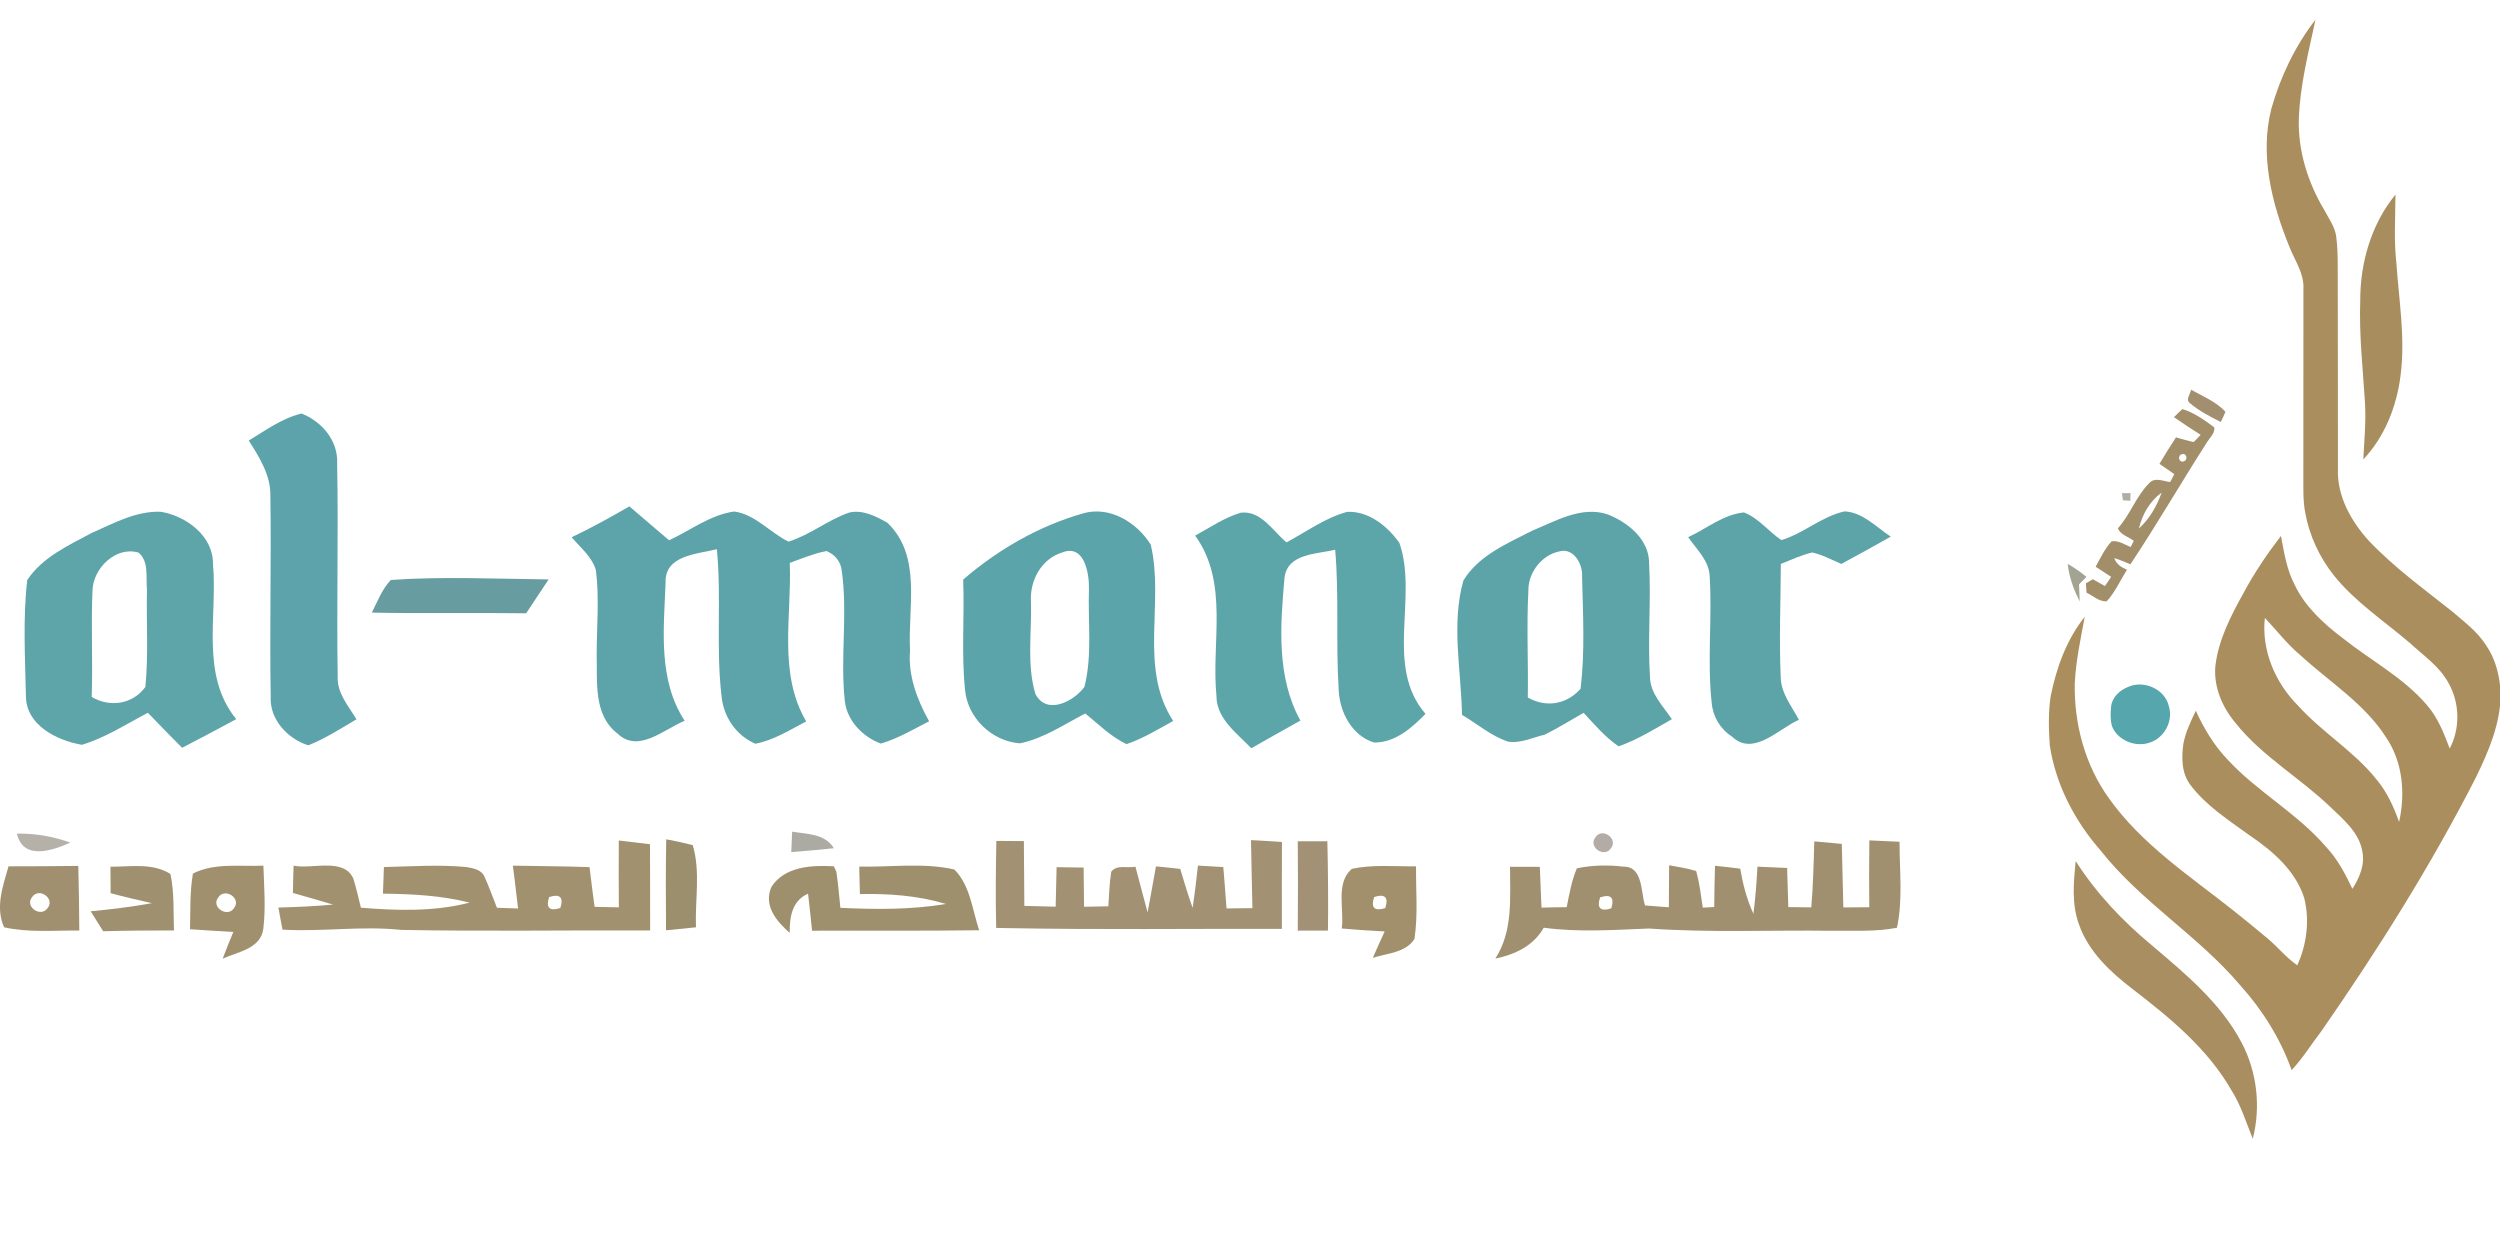 <svg width="133" height="66" viewBox="0 0 133 66" fill="none" xmlns="http://www.w3.org/2000/svg">
<g clip-path="url(#clip0_13140_143992)">
<path d="M13.234 23.437C14.133 22.895 15.007 22.248 16.044 22C17.12 22.425 17.987 23.433 17.937 24.643C18.008 28.423 17.905 32.209 17.966 35.992C17.923 36.873 18.539 37.56 18.964 38.267C18.125 38.759 17.304 39.294 16.398 39.651C15.294 39.304 14.331 38.26 14.402 37.054C14.338 33.504 14.438 29.951 14.384 26.402C14.413 25.291 13.804 24.336 13.234 23.437Z" fill="#5CA3AB"/>
<path d="M33.484 26.939C34.184 27.545 34.892 28.139 35.596 28.744C36.736 28.213 37.794 27.385 39.064 27.212C40.186 27.371 40.961 28.33 41.948 28.815C43.095 28.458 44.043 27.661 45.176 27.269C45.887 27.099 46.598 27.467 47.203 27.806C49.068 29.583 48.286 32.325 48.414 34.601C48.304 35.946 48.785 37.216 49.429 38.373C48.59 38.801 47.77 39.29 46.86 39.559C45.898 39.201 45.062 38.348 44.946 37.297C44.687 34.99 45.112 32.654 44.779 30.354C44.733 29.873 44.404 29.491 43.969 29.314C43.293 29.445 42.656 29.714 42.016 29.947C42.129 32.757 41.382 35.815 42.89 38.38C42.019 38.83 41.166 39.382 40.186 39.566C39.17 39.137 38.487 38.132 38.388 37.046C38.077 34.449 38.392 31.823 38.137 29.218C37.093 29.48 35.342 29.533 35.409 31.009C35.313 33.475 34.998 36.165 36.424 38.345C35.324 38.794 33.958 40.093 32.85 39.024C31.552 38.026 31.785 36.243 31.743 34.806C31.746 33.316 31.888 31.823 31.704 30.344C31.502 29.622 30.876 29.134 30.412 28.581C31.463 28.082 32.479 27.52 33.484 26.939Z" fill="#5CA4AA"/>
<path d="M4.861 28.362C6.036 27.846 7.243 27.17 8.563 27.227C9.904 27.453 11.344 28.511 11.33 29.994C11.581 32.754 10.643 35.903 12.568 38.257C11.617 38.777 10.654 39.283 9.688 39.782C9.072 39.166 8.467 38.547 7.869 37.92C6.715 38.519 5.611 39.248 4.359 39.623C3.028 39.396 1.379 38.582 1.379 37.025C1.336 34.973 1.213 32.895 1.45 30.857C2.246 29.651 3.626 29.024 4.861 28.362ZM4.921 31.413C4.836 33.299 4.946 35.192 4.879 37.078C5.848 37.648 7.052 37.478 7.734 36.547C7.904 34.824 7.78 33.087 7.819 31.36C7.749 30.701 7.94 29.884 7.374 29.399C6.16 29.038 4.95 30.238 4.921 31.413Z" fill="#5DA5A9"/>
<path d="M57.607 27.315C59.022 26.894 60.487 27.79 61.22 28.975C61.953 32.064 60.569 35.536 62.413 38.353C61.606 38.802 60.809 39.29 59.928 39.588C59.1 39.188 58.438 38.533 57.738 37.956C56.609 38.537 55.526 39.287 54.263 39.545C52.773 39.439 51.474 38.197 51.34 36.7C51.138 34.75 51.319 32.786 51.241 30.833C53.095 29.237 55.25 27.991 57.607 27.315ZM56.514 29.389C55.381 29.729 54.758 30.928 54.85 32.064C54.889 33.671 54.62 35.355 55.08 36.912C55.675 38.073 57.119 37.323 57.692 36.544C58.12 34.853 57.872 33.076 57.932 31.349C57.954 30.507 57.695 28.929 56.514 29.389Z" fill="#5BA4A9"/>
<path d="M63.582 28.494C64.375 28.065 65.135 27.535 66.01 27.276C67.085 27.145 67.712 28.249 68.441 28.855C69.499 28.288 70.497 27.549 71.668 27.23C72.808 27.177 73.827 27.995 74.449 28.886C75.454 31.795 73.643 35.437 75.837 37.977C75.108 38.727 74.209 39.517 73.101 39.502C71.916 39.138 71.268 37.878 71.219 36.707C71.059 34.223 71.247 31.728 71.031 29.244C70.069 29.484 68.515 29.431 68.338 30.709C68.112 33.257 67.896 36.006 69.18 38.335C68.306 38.823 67.436 39.311 66.569 39.807C65.804 39.004 64.714 38.243 64.714 37.015C64.435 34.173 65.394 30.992 63.582 28.494Z" fill="#5CA5A9"/>
<path d="M81.53 28.225C82.779 27.715 84.145 26.898 85.536 27.369C86.622 27.797 87.751 28.713 87.733 29.987C87.843 31.99 87.648 34 87.779 36.003C87.787 36.902 88.477 37.56 88.944 38.261C88.02 38.785 87.114 39.354 86.109 39.705C85.391 39.216 84.832 38.547 84.248 37.921C83.554 38.314 82.882 38.739 82.167 39.089C81.519 39.237 80.865 39.577 80.192 39.446C79.304 39.131 78.579 38.505 77.779 38.031C77.737 35.656 77.195 33.218 77.853 30.883C78.66 29.549 80.196 28.908 81.53 28.225ZM81.311 31.399C81.208 33.3 81.311 35.203 81.279 37.107C82.245 37.659 83.342 37.486 84.088 36.64C84.326 34.658 84.212 32.648 84.166 30.66C84.212 30.005 83.703 29.117 82.953 29.336C82.029 29.524 81.3 30.454 81.311 31.399Z" fill="#5DA4A8"/>
<path d="M89.811 28.578C90.787 28.129 91.683 27.365 92.779 27.262C93.558 27.559 94.085 28.278 94.772 28.734C95.957 28.377 96.916 27.471 98.134 27.205C99.107 27.258 99.818 28.044 100.589 28.55C99.715 29.042 98.838 29.527 97.957 30.001C97.447 29.782 96.955 29.513 96.414 29.392C95.83 29.527 95.288 29.782 94.74 30.001C94.733 31.997 94.644 33.996 94.733 35.992C94.736 36.862 95.31 37.56 95.703 38.292C94.609 38.773 93.278 40.274 92.139 39.184C91.509 38.781 91.116 38.108 91.06 37.365C90.819 35.15 91.092 32.917 90.957 30.698C90.943 29.842 90.263 29.233 89.811 28.578Z" fill="#5CA4A8"/>
<path d="M20.793 30.854C23.582 30.659 26.392 30.797 29.187 30.825C28.787 31.423 28.387 32.025 27.991 32.627C25.252 32.591 22.517 32.648 19.781 32.591C20.086 31.993 20.323 31.342 20.793 30.854Z" fill="#679DA0"/>
<path d="M0.9 44.347C1.87 44.333 2.829 44.495 3.742 44.828C2.808 45.242 1.229 45.801 0.9 44.347Z" fill="#B6B1A8"/>
<path d="M42.142 44.244C42.934 44.379 43.886 44.34 44.361 45.126C43.607 45.207 42.853 45.271 42.096 45.331C42.106 45.058 42.131 44.517 42.142 44.244Z" fill="#ABAAA3"/>
<path d="M84.879 44.545C85.229 43.996 86.11 44.616 85.7 45.129C85.346 45.667 84.468 45.051 84.879 44.545Z" fill="#B3ABA5"/>
<path d="M32.92 44.715C33.472 44.779 34.024 44.846 34.579 44.913C34.587 46.442 34.587 47.971 34.587 49.5C30.17 49.482 25.754 49.556 21.341 49.471C19.235 49.245 17.134 49.581 15.028 49.457C14.975 49.163 14.865 48.576 14.809 48.282C15.782 48.254 16.755 48.215 17.721 48.123C17.01 47.907 16.295 47.713 15.584 47.504C15.591 47.016 15.601 46.534 15.619 46.053C16.61 46.258 18.287 45.607 18.797 46.739C18.952 47.249 19.076 47.769 19.2 48.289C21.129 48.449 23.096 48.505 24.986 48.02C23.479 47.638 21.921 47.56 20.372 47.543C20.378 47.337 20.393 46.927 20.403 46.722C20.407 46.573 20.418 46.276 20.424 46.127C21.886 46.092 23.358 45.989 24.82 46.127C25.166 46.187 25.63 46.269 25.779 46.648C26.019 47.185 26.224 47.737 26.437 48.293C26.72 48.304 27.283 48.321 27.562 48.332C27.498 47.783 27.435 47.239 27.367 46.694C27.346 46.534 27.304 46.212 27.283 46.053C28.642 46.081 30 46.081 31.363 46.131C31.448 46.835 31.536 47.539 31.632 48.243C32.063 48.251 32.492 48.261 32.923 48.272C32.916 47.086 32.909 45.901 32.92 44.715ZM29.215 47.723C29.031 48.297 29.229 48.491 29.809 48.307C29.993 47.734 29.795 47.539 29.215 47.723Z" fill="#A1916E"/>
<path d="M35.443 44.651C35.917 44.736 36.388 44.839 36.855 44.963C37.273 46.371 36.972 47.882 37.025 49.333C36.494 49.383 35.963 49.436 35.433 49.492C35.418 47.879 35.415 46.265 35.443 44.651Z" fill="#9C8F6E"/>
<path d="M53.005 44.736C53.489 44.736 53.978 44.74 54.47 44.747C54.477 45.893 54.484 47.043 54.495 48.193C55.047 48.208 55.602 48.222 56.161 48.236C56.179 47.532 56.19 46.834 56.211 46.134C56.688 46.137 57.17 46.145 57.648 46.155C57.658 46.845 57.662 47.539 57.672 48.239C57.998 48.232 58.642 48.222 58.964 48.215C59.006 47.599 59.02 46.983 59.12 46.374C59.41 45.978 59.987 46.205 60.404 46.106C60.623 46.912 60.829 47.73 61.052 48.544C61.207 47.726 61.349 46.905 61.498 46.091C61.926 46.13 62.358 46.176 62.789 46.226C62.991 46.919 63.207 47.613 63.447 48.3C63.561 47.549 63.649 46.799 63.73 46.049C64.176 46.077 64.626 46.099 65.079 46.127C65.089 46.261 65.114 46.534 65.125 46.672C65.167 47.22 65.206 47.772 65.252 48.328C65.709 48.321 66.169 48.317 66.629 48.314C66.604 47.107 66.572 45.9 66.554 44.694C67.103 44.722 67.648 44.754 68.2 44.793C68.193 46.332 68.193 47.871 68.196 49.414C63.316 49.404 58.433 49.467 53.553 49.375C53.415 49.372 53.136 49.365 52.998 49.365C52.955 47.822 52.98 46.279 53.005 44.736Z" fill="#A29172"/>
<path d="M69.041 44.754C69.565 44.75 70.088 44.75 70.616 44.754C70.651 46.336 70.669 47.921 70.648 49.506C70.11 49.506 69.575 49.506 69.041 49.51C69.055 47.921 69.055 46.339 69.041 44.754Z" fill="#A29175"/>
<path d="M96.519 44.761C97.007 44.803 97.492 44.849 97.984 44.895C98.012 46.021 98.034 47.146 98.065 48.275C98.525 48.268 98.982 48.264 99.445 48.264C99.431 47.079 99.435 45.894 99.449 44.708C99.983 44.729 100.518 44.754 101.056 44.782C101.052 46.304 101.24 47.854 100.918 49.358C99.771 49.581 98.6 49.499 97.439 49.517C94.201 49.475 90.956 49.627 87.722 49.397C85.857 49.471 83.985 49.606 82.127 49.354C81.582 50.32 80.598 50.784 79.551 50.996C80.499 49.538 80.333 47.769 80.333 46.113C80.86 46.109 81.387 46.113 81.918 46.116C81.947 46.838 81.975 47.56 82.007 48.286C82.453 48.272 82.898 48.264 83.348 48.261C83.489 47.56 83.61 46.852 83.889 46.194C84.703 46.024 85.545 46.007 86.373 46.106C87.414 46.092 87.286 47.465 87.516 48.169C87.835 48.194 88.468 48.243 88.783 48.268C88.787 47.518 88.79 46.771 88.797 46.032C89.275 46.116 89.76 46.194 90.234 46.336C90.415 46.969 90.489 47.627 90.588 48.286C90.74 48.275 91.045 48.261 91.197 48.254C91.204 47.521 91.214 46.789 91.239 46.06C91.685 46.106 92.131 46.155 92.58 46.212C92.718 47.033 92.931 47.85 93.281 48.615C93.391 47.78 93.451 46.941 93.497 46.106C94.021 46.127 94.548 46.148 95.075 46.177C95.1 46.867 95.121 47.564 95.139 48.257C95.546 48.257 95.953 48.264 96.36 48.272C96.459 47.104 96.487 45.932 96.519 44.761ZM85.124 47.741C84.944 48.314 85.138 48.509 85.719 48.325C85.899 47.748 85.701 47.553 85.124 47.741Z" fill="#A0906F"/>
<path d="M0.454 46.088C1.689 46.088 2.928 46.081 4.166 46.067C4.198 47.21 4.209 48.356 4.219 49.503C2.885 49.496 1.53 49.623 0.217 49.333C-0.261 48.268 0.157 47.132 0.454 46.088ZM1.707 47.726C1.296 48.239 2.181 48.837 2.535 48.307C2.945 47.79 2.057 47.188 1.707 47.726Z" fill="#A1906F"/>
<path d="M10.265 46.471C11.426 45.887 12.763 46.11 14.013 46.053C14.048 47.168 14.143 48.293 14.009 49.408C13.871 50.476 12.65 50.636 11.847 51C12.027 50.519 12.219 50.048 12.413 49.578C11.645 49.535 10.877 49.489 10.109 49.436C10.134 48.445 10.095 47.447 10.265 46.471ZM11.613 47.741C11.203 48.258 12.102 48.842 12.448 48.314C12.863 47.791 11.96 47.203 11.613 47.741Z" fill="#A0906D"/>
<path d="M45.714 46.102C47.395 46.141 49.122 45.879 50.774 46.258C51.62 47.111 51.723 48.395 52.091 49.489C49.129 49.531 46.163 49.499 43.201 49.514C43.134 48.855 43.067 48.197 42.989 47.543C42.133 47.921 42.005 48.781 42.012 49.63C41.312 49.011 40.615 48.194 41.032 47.196C41.726 46.092 43.191 46.017 44.362 46.088L44.496 46.378C44.589 47.012 44.642 47.652 44.709 48.296C46.581 48.385 48.467 48.403 50.325 48.091C48.842 47.642 47.289 47.535 45.746 47.564C45.735 47.167 45.724 46.771 45.717 46.378L45.714 46.102Z" fill="#9E906D"/>
<path d="M71.916 46.222C73.038 45.981 74.195 46.102 75.334 46.088C75.32 47.372 75.444 48.674 75.249 49.952C74.779 50.695 73.788 50.709 73.034 50.957C73.236 50.483 73.452 50.019 73.664 49.552C72.9 49.513 72.139 49.464 71.382 49.396C71.523 48.367 71.035 46.99 71.916 46.222ZM73.105 47.722C72.917 48.296 73.115 48.49 73.696 48.31C73.88 47.733 73.682 47.535 73.105 47.722Z" fill="#A2906C"/>
<path d="M5.875 46.109C6.94 46.113 8.112 45.893 9.067 46.495C9.279 47.479 9.219 48.498 9.255 49.499C7.998 49.499 6.742 49.506 5.489 49.542C5.323 49.276 4.991 48.745 4.824 48.48C5.914 48.377 7.004 48.247 8.08 48.048C7.347 47.882 6.611 47.716 5.886 47.518C5.882 47.043 5.879 46.576 5.875 46.109Z" fill="#9F9070"/>
<path d="M120.838 5.778C121.321 4.077 122.1 2.446 123.183 1.047C122.815 2.783 122.363 4.517 122.298 6.3C122.244 8.014 122.777 9.712 123.653 11.174C123.916 11.67 124.277 12.152 124.303 12.733C124.385 13.431 124.365 14.133 124.369 14.835C124.366 18.204 124.387 21.574 124.378 24.944C124.323 26.385 125.074 27.726 126.017 28.764C127.345 30.167 128.915 31.305 130.421 32.502C131.079 33.063 131.791 33.593 132.263 34.332C132.776 35.076 132.99 35.983 133.038 36.876C133.039 38.472 132.396 39.969 131.709 41.378C129.315 46.062 126.508 50.522 123.51 54.84C122.973 55.532 122.517 56.291 121.914 56.93C121.321 55.256 120.357 53.724 119.171 52.407C116.941 49.777 113.9 47.971 111.759 45.256C110.371 43.673 109.359 41.735 109.047 39.641C108.989 38.77 108.964 37.889 109.098 37.025C109.404 35.52 109.942 34.021 110.91 32.809C110.69 33.982 110.438 35.155 110.377 36.352C110.337 38.509 110.921 40.7 112.191 42.462C113.932 44.919 116.485 46.593 118.813 48.437C119.428 48.919 120.028 49.421 120.629 49.92C121.176 50.378 121.625 50.945 122.214 51.354C122.718 50.246 122.881 48.976 122.588 47.79C122.133 46.32 120.898 45.266 119.666 44.432C118.563 43.631 117.382 42.877 116.546 41.782C116.052 41.146 116.048 40.298 116.161 39.538C116.28 38.929 116.556 38.366 116.817 37.809C117.239 38.739 117.771 39.63 118.477 40.377C120.074 42.122 122.217 43.263 123.758 45.067C124.36 45.71 124.772 46.495 125.147 47.285C125.521 46.698 125.823 46.008 125.677 45.298C125.504 44.272 124.656 43.587 123.949 42.907C122.335 41.362 120.34 40.232 118.936 38.47C118.23 37.637 117.758 36.542 117.857 35.434C118.023 34.026 118.689 32.747 119.368 31.524C119.937 30.463 120.615 29.465 121.347 28.511C121.517 29.397 121.651 30.309 122.079 31.116C122.638 32.29 123.62 33.183 124.641 33.954C126.121 35.137 127.851 36.037 129.097 37.492C129.688 38.16 130.011 39 130.324 39.822C130.89 38.753 130.86 37.387 130.261 36.339C129.782 35.446 128.921 34.872 128.196 34.2C126.83 33.033 125.302 32.03 124.166 30.618C123.397 29.651 122.856 28.495 122.639 27.276C122.513 26.636 122.541 25.981 122.538 25.332C122.542 22.006 122.536 18.68 122.542 15.354C122.584 14.548 122.088 13.871 121.805 13.152C120.864 10.845 120.205 8.253 120.838 5.778ZM120.49 32.873C120.302 34.595 121.04 36.315 122.243 37.526C123.528 38.959 125.231 39.959 126.436 41.472C126.986 42.131 127.349 42.923 127.631 43.728C127.97 42.221 127.832 40.555 126.953 39.249C125.807 37.438 123.95 36.298 122.402 34.877C121.687 34.285 121.126 33.542 120.49 32.873Z" fill="#AB8E5E"/>
<path d="M125.565 16.011C125.556 13.99 126.148 11.931 127.439 10.352C127.433 11.569 127.349 12.789 127.488 14.002C127.623 15.983 127.969 17.973 127.712 19.958C127.511 21.601 126.875 23.229 125.727 24.442C125.78 23.425 125.879 22.41 125.816 21.391C125.702 19.599 125.501 17.81 125.565 16.011Z" fill="#A88D5F"/>
<path d="M116.566 20.733C117.195 21.087 117.899 21.369 118.395 21.907C118.324 22.093 118.231 22.269 118.145 22.449C117.576 22.158 116.994 21.869 116.507 21.451C116.254 21.26 116.527 20.965 116.566 20.733Z" fill="#A18F6F"/>
<path d="M115.655 22.194C115.801 22.049 115.944 21.898 116.101 21.763C116.73 21.952 117.282 22.351 117.803 22.739C117.843 23.068 117.512 23.334 117.36 23.61C116.001 25.735 114.736 27.919 113.339 30.02C113.057 29.898 112.772 29.782 112.481 29.688C112.582 30.011 112.86 30.185 113.155 30.311C112.798 30.873 112.53 31.501 112.074 31.992C111.667 32.011 111.349 31.695 111.003 31.529C110.991 31.362 110.979 31.197 110.969 31.033C111.091 30.959 111.214 30.887 111.338 30.815C111.55 30.938 111.765 31.059 111.983 31.178C112.092 31.015 112.202 30.852 112.313 30.689C112.037 30.509 111.761 30.331 111.488 30.15C111.744 29.688 111.97 29.196 112.331 28.803C112.696 28.727 113.023 28.98 113.353 29.099C113.407 28.988 113.462 28.879 113.517 28.772C113.235 28.559 112.809 28.453 112.671 28.106C113.331 27.378 113.637 26.398 114.336 25.705C114.627 25.372 115.091 25.6 115.454 25.646C115.526 25.505 115.599 25.364 115.672 25.223C115.408 25.041 115.146 24.86 114.883 24.677C115.167 24.201 115.457 23.73 115.763 23.267C116.075 23.349 116.382 23.457 116.701 23.515C116.835 23.396 116.953 23.263 117.074 23.133C116.596 22.828 116.12 22.52 115.655 22.194ZM116.08 24.166C115.828 24.214 115.907 24.635 116.167 24.545C116.416 24.496 116.337 24.074 116.08 24.166ZM113.788 28.119C114.357 27.605 114.743 26.921 114.999 26.205C114.37 26.659 113.967 27.374 113.788 28.119Z" fill="#A28F6A"/>
<path d="M112.887 26.235C113.002 26.235 113.231 26.234 113.346 26.234C113.343 26.336 113.338 26.54 113.334 26.641C113.236 26.636 113.038 26.624 112.939 26.617C112.926 26.521 112.9 26.331 112.887 26.235Z" fill="#AEAEA6"/>
<path d="M110 30C110.342 30.188 110.675 30.424 111 30.689C110.868 30.822 110.736 30.954 110.605 31.089C110.616 31.39 110.629 31.694 110.641 32C110.347 31.417 110.089 30.769 110 30Z" fill="#A2A391"/>
<path d="M113.232 36.537C114.056 36.173 115.176 36.66 115.379 37.56C115.634 38.337 115.152 39.251 114.378 39.502C113.618 39.777 112.66 39.395 112.358 38.634C112.264 38.282 112.274 37.911 112.316 37.553C112.383 37.064 112.795 36.707 113.232 36.537Z" fill="#56A6AD"/>
<path d="M110.425 45.807C111.514 47.514 112.916 48.996 114.471 50.285C116.261 51.805 118.143 53.354 119.253 55.468C120.073 57.017 120.286 58.887 119.847 60.582C119.493 59.708 119.217 58.796 118.708 57.994C117.441 55.786 115.442 54.147 113.451 52.616C112.266 51.708 111.106 50.627 110.602 49.181C110.203 48.101 110.316 46.928 110.425 45.807Z" fill="#A98E61"/>
</g>
<defs>
<clipPath id="clip0_13140_143992">
<rect width="133" height="66" fill="white"/>
</clipPath>
</defs>
</svg>
